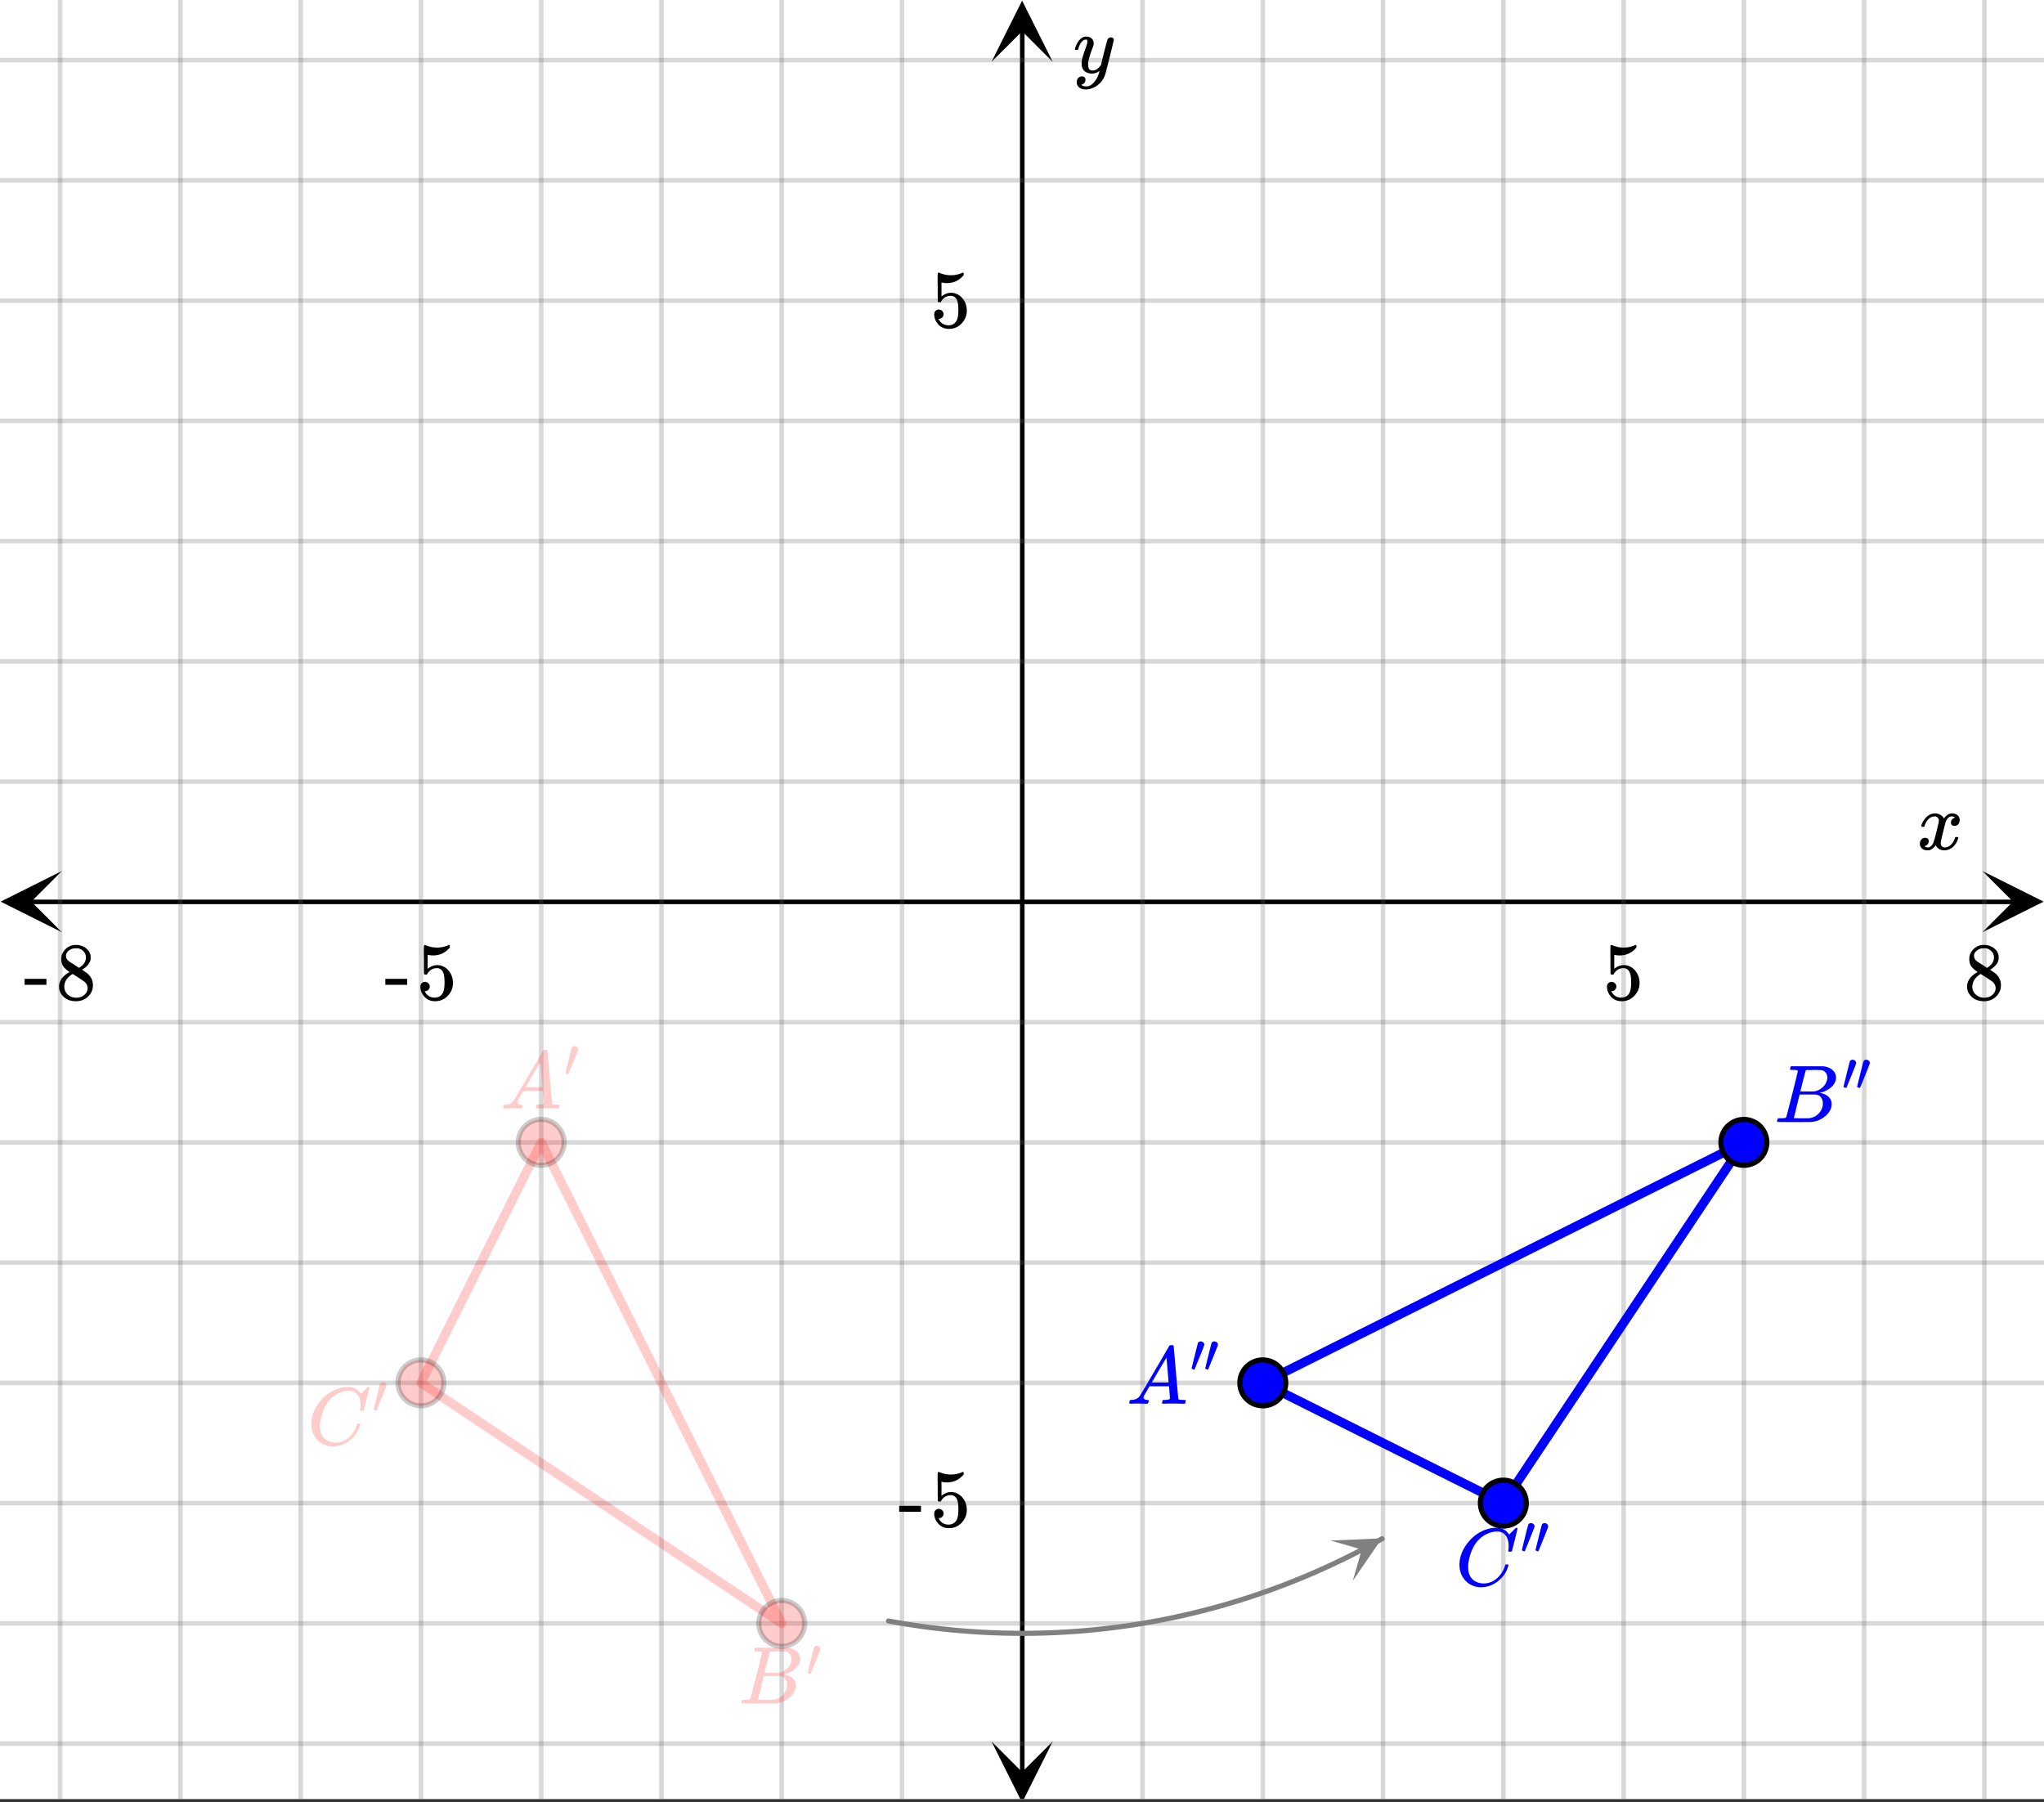 <svg xmlns="http://www.w3.org/2000/svg" xmlns:xlink="http://www.w3.org/1999/xlink" width="449.28" height="396.16" viewBox="0 0 336.96 297.12"><rect x="0" y="0" width="336.96" height="297.12" fill="#333333" stroke="none"/><defs><symbol overflow="visible" id="d"><path d="M.563 0C.5-.063.469-.11.469-.14c0-.04.015-.118.047-.235.03-.113.054-.18.078-.203L.64-.625h.203c.625-.02 1.082-.242 1.375-.672.05-.05.863-1.422 2.437-4.11A452.554 452.554 0 0 0 7.046-9.5c.052-.07.095-.113.126-.125.039-.02.144-.031.312-.031h.235c.05.086.078.133.078.14l.375 4.344c.25 2.906.383 4.375.406 4.406.04.094.332.141.875.141.094 0 .16.008.203.016.04 0 .07.011.094.03a.111.111 0 0 1 .047.095.983.983 0 0 1-.047.187 1.032 1.032 0 0 1-.078.25C9.648-.016 9.594 0 9.5 0c-.168 0-.438-.004-.813-.016-.374-.007-.671-.015-.89-.015-.844 0-1.399.011-1.656.031h-.172a.365.365 0 0 1-.094-.11c0-.019.016-.1.047-.25.031-.124.055-.195.078-.218l.047-.047h.281c.477-.008.766-.082.86-.219L7.03-2.875H3.813l-.454.781c-.324.543-.492.836-.5.875a.524.524 0 0 0-.046.203c0 .23.203.36.609.391.176 0 .265.047.265.14a.583.583 0 0 1-.046.188.754.754 0 0 1-.094.25C3.523-.016 3.473 0 3.39 0c-.157 0-.403-.004-.735-.016-.336-.007-.586-.015-.75-.015C1.258-.031.848-.02.672 0zm6.39-3.5c0-.102-.058-.805-.172-2.11-.105-1.3-.164-1.956-.172-1.968L6.25-7c-.148.242-.434.719-.86 1.438L4.189-3.5H6.952zm0 0"/></symbol><symbol overflow="visible" id="g"><path d="M8.781-6.484c0-.75-.168-1.336-.5-1.766-.324-.426-.793-.64-1.406-.64-.48 0-.996.117-1.547.343-.969.418-1.73 1.117-2.281 2.094-.492.867-.805 1.887-.938 3.062V-3c0 1.031.336 1.773 1.016 2.219.438.304.969.453 1.594.453.343 0 .718-.07 1.125-.219.531-.219 1.008-.57 1.437-1.062.426-.5.723-1.04.89-1.625.032-.114.056-.18.079-.204.031-.019.102-.03.219-.03.187 0 .281.038.281.109 0 .023-.012.07-.031.14-.211.805-.64 1.524-1.297 2.156C6.773-.425 6.05-.016 5.25.173a3.756 3.756 0 0 1-.953.125C3.367.297 2.594.03 1.969-.5A3.566 3.566 0 0 1 .766-2.516a3.733 3.733 0 0 1-.094-.875c0-1.082.336-2.132 1.015-3.156a7.267 7.267 0 0 1 1.5-1.64 6.098 6.098 0 0 1 1.97-1.063c.53-.164 1.015-.25 1.452-.25.32 0 .508.008.563.016.539.093.992.32 1.36.671l.109.141c.05.074.097.137.14.188.04.054.067.078.078.078.032 0 .149-.114.36-.344.062-.05.129-.113.203-.188l.219-.218a.722.722 0 0 1 .14-.14l.203-.204h.079c.124 0 .187.031.187.094 0 .031-.148.648-.438 1.844a166.04 166.04 0 0 0-.484 1.89.239.239 0 0 1-.078.094.858.858 0 0 1-.234.016h-.204a.936.936 0 0 1-.093-.094c0-.008.008-.086.031-.235.02-.175.031-.375.031-.593zm0 0"/></symbol><symbol overflow="visible" id="i"><path d="M3.89-8.469c0-.008-.007-.02-.015-.031a.084.084 0 0 0-.047-.016.311.311 0 0 1-.062-.03.156.156 0 0 0-.079-.017c-.03-.007-.062-.015-.093-.015h-.219a.516.516 0 0 0-.125-.016h-.531c-.043-.008-.074-.039-.094-.094-.012-.019-.008-.097.016-.234.039-.164.082-.258.125-.281h1.75c2.332 0 3.562.008 3.687.015.613.094 1.098.313 1.453.657.352.344.531.746.531 1.203 0 .312-.085.617-.25.906-.199.367-.515.695-.953.984-.437.293-.89.485-1.359.579l-.14.046c.593.086 1.07.293 1.437.625.363.336.547.747.547 1.235 0 .648-.297 1.258-.89 1.828a4.026 4.026 0 0 1-2.47 1.11C6.047-.005 5.098 0 3.266 0 1.46 0 .55-.008.53-.031.488-.051.47-.086.47-.141c0-.062.008-.125.031-.187.04-.164.086-.258.14-.281a.954.954 0 0 1 .204-.016h.078c.238 0 .504-.008.797-.031.133-.031.222-.086.265-.172.02-.031.344-1.274.97-3.735.624-2.468.937-3.769.937-3.906zm4.86 1.14c0-.312-.078-.57-.234-.78a1.131 1.131 0 0 0-.625-.438c-.063-.02-.48-.035-1.25-.047-.18 0-.368.008-.563.016h-.64c-.125.012-.211.043-.25.094-.024.043-.172.609-.454 1.703-.273 1.093-.414 1.672-.421 1.734h1.093c.727 0 1.145-.004 1.25-.016.375-.07.723-.222 1.047-.453.332-.226.586-.504.766-.828.187-.332.281-.66.281-.984zm-.734 4.235c0-.394-.106-.722-.313-.984a1.208 1.208 0 0 0-.797-.453c-.054-.008-.43-.016-1.125-.016-1.062 0-1.593.008-1.593.016 0 .023-.086.351-.25.984a121.9 121.9 0 0 0-.454 1.906l-.25.938c0 .043.051.062.157.062.113 0 .476.008 1.093.016.801 0 1.235-.004 1.297-.016.582-.062 1.098-.32 1.547-.78a2.279 2.279 0 0 0 .688-1.673zm0 0"/></symbol><symbol overflow="visible" id="y"><path d="M.781-3.75C.727-3.8.703-3.848.703-3.89c.031-.25.172-.563.422-.938.414-.633.941-1.004 1.578-1.11.133-.007.235-.015.297-.015.313 0 .598.086.86.25.269.156.46.355.578.594.113-.157.187-.25.218-.282.332-.375.711-.562 1.14-.562.364 0 .661.105.891.312.227.211.344.465.344.766 0 .281-.078.516-.234.703a.776.776 0 0 1-.625.281.64.64 0 0 1-.422-.14.521.521 0 0 1-.156-.39c0-.415.222-.696.672-.845a.58.58 0 0 0-.141-.093.705.705 0 0 0-.39-.094.91.91 0 0 0-.266.031c-.336.149-.586.445-.75.89-.032.075-.164.579-.39 1.516-.231.93-.356 1.45-.376 1.563a1.827 1.827 0 0 0-.047.406c0 .211.063.383.188.516.125.125.289.187.5.187.383 0 .726-.16 1.031-.484.3-.32.508-.676.625-1.063.02-.082.04-.129.063-.14.03-.02.109-.031.234-.031.164 0 .25.039.25.109 0 .012-.012.058-.031.14-.149.563-.461 1.055-.938 1.47-.43.323-.875.484-1.344.484-.625 0-1.101-.282-1.421-.844-.262.406-.594.68-1 .812-.086.02-.2.032-.344.032-.524 0-.89-.188-1.11-.563a.953.953 0 0 1-.14-.531c0-.27.078-.5.234-.688a.798.798 0 0 1 .625-.28c.395 0 .594.187.594.562 0 .336-.164.574-.484.718a.359.359 0 0 1-.063.047l-.078.031c-.012.012-.024.016-.031.016h-.032c0 .031.063.074.188.125a.817.817 0 0 0 .36.078c.32 0 .597-.203.827-.61.102-.163.282-.75.532-1.75.05-.206.109-.437.171-.687.063-.257.11-.457.141-.593.031-.133.05-.211.063-.235a2.86 2.86 0 0 0 .078-.531.678.678 0 0 0-.188-.5.613.613 0 0 0-.484-.203c-.406 0-.762.156-1.063.469a2.562 2.562 0 0 0-.609 1.078c-.012.074-.031.12-.063.14a.752.752 0 0 1-.218.016zm0 0"/></symbol><symbol overflow="visible" id="C"><path d="M6.234-5.813c.125 0 .227.04.313.11.094.062.14.152.14.266 0 .117-.226 1.058-.671 2.828C5.578-.836 5.328.133 5.266.312a3.459 3.459 0 0 1-.688 1.22 3.641 3.641 0 0 1-1.11.874c-.491.239-.945.36-1.359.36-.687 0-1.152-.22-1.39-.657-.094-.125-.14-.304-.14-.53 0-.306.085-.544.265-.72.187-.168.379-.25.578-.25.394 0 .594.188.594.563 0 .332-.157.578-.47.734a.298.298 0 0 1-.062.032.295.295 0 0 0-.078.03c-.011.009-.023.016-.031.016L1.328 2c.031.05.129.11.297.172.133.05.273.078.422.078h.11c.155 0 .273-.012.359-.031.332-.094.648-.324.953-.688A3.69 3.69 0 0 0 4.188.25c.093-.3.14-.477.14-.531 0-.008-.012-.004-.031.015a.358.358 0 0 1-.078.047c-.336.239-.703.36-1.11.36-.46 0-.84-.106-1.14-.313-.293-.219-.48-.531-.563-.937a2.932 2.932 0 0 1-.015-.407c0-.218.007-.382.03-.5.063-.394.266-1.054.61-1.984.196-.531.297-.898.297-1.11a.838.838 0 0 0-.031-.265c-.024-.05-.074-.078-.156-.078h-.063c-.21 0-.406.094-.594.281-.293.293-.511.727-.656 1.297 0 .012-.008.027-.015.047a.188.188 0 0 1-.032.047l-.015.015c-.012.012-.028.016-.047.016h-.36C.305-3.8.281-3.836.281-3.86a.97.97 0 0 1 .047-.203c.188-.625.469-1.113.844-1.468.3-.282.617-.422.953-.422.383 0 .688.105.906.312.227.2.344.485.344.86-.023.168-.04.261-.047.281 0 .055-.07.246-.203.578-.367 1-.586 1.735-.656 2.203a1.857 1.857 0 0 0-.016.297c0 .344.05.61.156.797.114.18.313.266.594.266.207 0 .406-.051.594-.157a1.84 1.84 0 0 0 .422-.328c.093-.101.21-.242.36-.422a32.833 32.833 0 0 1 .25-1.063c.093-.35.175-.687.25-1 .343-1.35.534-2.062.577-2.124a.592.592 0 0 1 .578-.36zm0 0"/></symbol><symbol overflow="visible" id="e"><path d="M1.781-5.031c.157 0 .29.058.407.172a.485.485 0 0 1 .171.359.547.547 0 0 1-.03.14c0 .044-.263.712-.782 2C1.023-1.065.757-.413.75-.405c-.012.011-.027.015-.047.015A.734.734 0 0 1 .5-.437C.344-.488.266-.523.266-.547c0-.039.164-.734.5-2.078.332-1.352.515-2.063.546-2.125.083-.188.239-.281.47-.281zm0 0"/></symbol><symbol overflow="visible" id="z"><path d="M1.438-2.89a.72.72 0 0 1 .546.234.72.72 0 0 1 .235.547c0 .21-.078.386-.235.53a.73.73 0 0 1-.515.22h-.094l.047.062c.133.293.336.531.61.719.28.187.609.281.984.281.644 0 1.101-.27 1.375-.812.175-.332.265-.907.265-1.72 0-.925-.125-1.55-.375-1.874-.23-.3-.515-.453-.86-.453-.698 0-1.23.308-1.593.922a.312.312 0 0 1-.094.125.761.761 0 0 1-.203.015c-.148 0-.23-.031-.25-.093-.023-.032-.031-.817-.031-2.36 0-.258-.008-.57-.016-.937v-.72c0-.5.032-.75.094-.75a.047.047 0 0 1 .047-.03l.25.078a4.646 4.646 0 0 0 3.625-.016.402.402 0 0 1 .172-.062c.07 0 .11.086.11.25v.171C4.8-7.686 3.878-7.25 2.765-7.25c-.282 0-.532-.023-.75-.078l-.141-.031v2.312c.508-.406 1.035-.61 1.578-.61.164 0 .348.024.547.063.602.157 1.094.5 1.469 1.032.383.523.578 1.14.578 1.859 0 .812-.29 1.515-.86 2.11-.562.593-1.261.89-2.093.89C2.52.297 2.035.14 1.64-.172a1.618 1.618 0 0 1-.438-.453C.93-.945.758-1.348.687-1.828c0-.02-.007-.055-.015-.11v-.14c0-.25.07-.445.219-.594a.745.745 0 0 1 .546-.219zm0 0"/></symbol><symbol overflow="visible" id="A"><path d="M2.313-4.516c-.438-.289-.778-.593-1.016-.906-.242-.312-.36-.723-.36-1.234 0-.383.07-.707.22-.969.195-.406.488-.734.874-.984.383-.25.82-.375 1.313-.375.613 0 1.144.164 1.594.484.445.324.722.734.828 1.234.007.055.015.164.015.329 0 .199-.008.328-.015.39-.137.594-.547 1.11-1.235 1.547l-.156.11c.5.343.758.523.781.53.664.544 1 1.215 1 2.016 0 .73-.265 1.356-.797 1.875-.53.508-1.199.766-2 .766C2.254.297 1.441-.11.922-.922c-.23-.32-.344-.71-.344-1.172 0-.976.578-1.785 1.735-2.422zM5-6.922c0-.383-.125-.71-.375-.984a1.69 1.69 0 0 0-.922-.516h-.437c-.48 0-.883.164-1.204.485-.23.21-.343.453-.343.734 0 .387.164.695.5.922.039.043.328.23.86.562l.78.516c.008-.008.067-.047.172-.11a2.95 2.95 0 0 0 .25-.187C4.758-5.883 5-6.36 5-6.922zM1.437-2.109c0 .523.192.96.579 1.312a2.01 2.01 0 0 0 1.359.516c.363 0 .695-.07 1-.219.3-.156.531-.36.688-.61.144-.226.218-.472.218-.734 0-.383-.156-.726-.468-1.031-.075-.07-.45-.328-1.125-.766l-.407-.265C3.133-4 3.02-4.07 2.937-4.125l-.109-.063-.156.079c-.563.367-.938.812-1.125 1.343-.074.243-.11.461-.11.657zm0 0"/></symbol><symbol overflow="visible" id="B"><path d="M.14-2.406v-.985h3.594v.985zm0 0"/></symbol><clipPath id="j"><path d="M0 0h336.96v296.559H0zm0 0"/></clipPath><clipPath id="k"><path d="M.102 143.582H10.21v10.11H.1zm0 0"/></clipPath><clipPath id="l"><path d="M326.79 143.582h10.108v10.11H326.79zm0 0"/></clipPath><clipPath id="m"><path d="M9 0h319v296.559H9zm0 0"/></clipPath><clipPath id="n"><path d="M163.445 287.063h10.11v9.496h-10.11zm0 0"/></clipPath><clipPath id="o"><path d="M163.445.102h10.11V10.21h-10.11zm0 0"/></clipPath><clipPath id="p"><path d="M0 9h336.96v279H0zm0 0"/></clipPath><clipPath id="q"><path d="M219 253h9v8h-9zm0 0"/></clipPath><clipPath id="r"><path d="M219.34 253.965l7.457-4.14 4.14 7.452-7.457 4.145zm0 0"/></clipPath><filter id="a" filterUnits="objectBoundingBox" x="0%" y="0%" width="100%" height="100%"><feColorMatrix in="SourceGraphic" values="0 0 0 0 1 0 0 0 0 1 0 0 0 0 1 0 0 0 1 0"/></filter><mask id="t"><path fill-opacity=".2" d="M0 0h336.96v297.12H0z" filter="url(#a)"/></mask><clipPath id="c"><path d="M.32 4H11v10H.32zm0 0"/></clipPath><clipPath id="b"><path d="M0 0h15v19H0z"/></clipPath><g id="s" clip-path="url(#b)"><g clip-path="url(#c)"><use xlink:href="#d" x=".46" y="13.729" fill="red"/></g><use xlink:href="#e" x="10.944" y="8.487" fill="red"/></g><mask id="v"><path fill-opacity=".2" d="M0 0h336.96v297.12H0z" filter="url(#a)"/></mask><clipPath id="f"><path d="M0 0h15v19H0z"/></clipPath><g id="u" clip-path="url(#f)" fill="red"><use xlink:href="#g" x=".644" y="14.147"/><use xlink:href="#e" x="11.339" y="8.904"/></g><mask id="x"><path fill-opacity=".2" d="M0 0h336.96v297.12H0z" filter="url(#a)"/></mask><clipPath id="h"><path d="M0 0h16v20H0z"/></clipPath><g id="w" clip-path="url(#h)" fill="red"><use xlink:href="#i" x=".73" y="13.833"/><use xlink:href="#e" x="11.881" y="9.34"/></g></defs><g clip-path="url(#j)" fill="#fff"><path d="M0 0h337v297.309H0zm0 0"/><path d="M0 0h337v297.309H0zm0 0"/></g><path d="M6.75 198.5h436.5" transform="scale(.749 .749)" fill="none" stroke="#000"/><g clip-path="url(#k)"><path d="M10.21 143.582L.103 148.637l10.109 5.054-5.055-5.054zm0 0"/></g><g clip-path="url(#l)"><path d="M326.79 143.582l10.108 5.055-10.109 5.054 5.055-5.054zm0 0"/></g><g clip-path="url(#m)"><path d="M251.472 0v397M277.943 0v397M304.409 0v397M330.881 0v397M357.352 0v397M383.824 0v397M410.295 0v397M436.767 0v397M198.528 0v397M172.057 0v397M145.591 0v397M119.119 0v397M92.648 0v397M66.176 0v397M39.705 0v397M13.233 0v397" transform="scale(.749 .749)" fill="none" stroke-linecap="round" stroke-linejoin="round" stroke="#666" stroke-opacity=".251"/></g><path d="M225 390.25V6.75" transform="scale(.749 .749)" fill="none" stroke="#000"/><g clip-path="url(#n)"><path d="M163.445 287.063l5.055 10.109 5.055-10.11-5.055 5.055zm0 0"/></g><g clip-path="url(#o)"><path d="M163.445 10.21L168.5.103l5.055 10.109-5.055-5.055zm0 0"/></g><g clip-path="url(#p)"><path d="M0 172.036h450M0 145.566h450M0 119.102h450M0 92.632h450M0 66.169h450M0 39.698h450M0 13.236h450M0 224.969h450M0 251.433h450M0 277.898h450M0 304.367h450M0 330.831h450M0 357.301h450M0 383.765h450" transform="scale(.749 .749)" fill="none" stroke-linecap="round" stroke-linejoin="round" stroke="#666" stroke-opacity=".251"/></g><path d="M119.12 251.433l52.937 105.868M172.057 357.3l-79.41-52.933M92.648 304.367l26.471-52.934" transform="scale(.749 .749)" fill="#d55e00" fill-opacity=".2" stroke-width="2" stroke-linecap="round" stroke="red" stroke-opacity=".2"/><path d="M330.88 330.831l-52.937-26.464M277.943 304.367l105.88-52.934M383.824 251.433l-52.943 79.398" transform="scale(.749 .749)" fill="#d55e00" stroke-width="2" stroke-linecap="round" stroke="#00f"/><path d="M195.555 356.774l2.259.407 2.264.37 2.269.34 2.269.307 2.28.271 2.278.24 2.285.209 2.29.177 2.29.146 2.29.11 2.295.078 2.29.047 2.295.016 2.295-.021 2.295-.052 2.29-.084 2.29-.12 2.29-.146 2.29-.182 2.284-.22 2.28-.245 2.273-.281 2.275-.313 2.269-.345 2.263-.375 2.254-.407 2.253-.444 2.243-.474 2.238-.506 2.232-.538 2.222-.568 2.212-.6 2.206-.632 2.196-.662 2.186-.694 2.18-.725 2.165-.756 2.154-.788 2.144-.82 2.128-.85 2.123-.876 2.102-.908 2.097-.939 2.076-.97 2.065-.996 2.055-1.028 2.035-1.059 2.018-1.085 2.008-1.111" transform="scale(.749 .749)" fill="none" stroke-width="1.125" stroke-linecap="round" stroke-linejoin="round" stroke="gray"/><g clip-path="url(#q)"><g clip-path="url(#r)"><path d="M219.34 253.965l8.469-.367-4.79 6.996 1.473-5.156zm0 0" fill="gray"/></g></g><path d="M124.168 251.433a5 5 0 0 1-.386 1.93 4.912 4.912 0 0 1-1.095 1.639c-.47.474-1.017.84-1.638 1.095a5.024 5.024 0 0 1-3.865 0 5.087 5.087 0 0 1-1.638-1.09 4.987 4.987 0 0 1-1.095-1.643 4.995 4.995 0 0 1-.381-1.93c0-.668.125-1.315.38-1.93.256-.622.622-1.17 1.096-1.644a5.087 5.087 0 0 1 3.573-1.476c.668 0 1.315.13 1.93.386.62.255 1.169.62 1.638 1.09.475.475.84 1.022 1.095 1.643a5 5 0 0 1 .386 1.93zm0 0M97.697 304.367a5 5 0 0 1-.386 1.93 4.912 4.912 0 0 1-1.096 1.638c-.469.475-1.017.84-1.637 1.096a5.024 5.024 0 0 1-3.865 0 5.074 5.074 0 0 1-2.733-2.734 4.995 4.995 0 0 1-.381-1.93c0-.668.125-1.315.38-1.935a5.189 5.189 0 0 1 1.096-1.638 5.087 5.087 0 0 1 1.638-1.09 4.93 4.93 0 0 1 1.935-.387c.667 0 1.314.125 1.93.386a5.02 5.02 0 0 1 2.733 2.728c.255.621.386 1.268.386 1.936zm0 0M177.111 357.3a5 5 0 0 1-.386 1.93 4.912 4.912 0 0 1-1.095 1.639 5.019 5.019 0 0 1-1.638 1.095 5.024 5.024 0 0 1-3.865 0 4.964 4.964 0 0 1-1.638-1.095 4.912 4.912 0 0 1-1.095-1.638 5.045 5.045 0 0 1 2.733-6.594 4.904 4.904 0 0 1 1.93-.386 4.93 4.93 0 0 1 1.935.386 5.02 5.02 0 0 1 2.733 2.728c.256.621.386 1.268.386 1.936zm0 0" transform="scale(.749 .749)" fill="red" fill-opacity=".2" stroke-width="1.125" stroke="#000" stroke-opacity=".2"/><path d="M388.873 251.433c0 .668-.125 1.315-.386 1.93a4.978 4.978 0 0 1-1.09 1.639 4.986 4.986 0 0 1-1.643 1.095 5.044 5.044 0 0 1-3.865 0 5.087 5.087 0 0 1-1.638-1.09 5.153 5.153 0 0 1-1.096-1.643 4.995 4.995 0 0 1-.38-1.93c0-.668.125-1.315.38-1.93.261-.622.626-1.17 1.096-1.644a5.087 5.087 0 0 1 3.573-1.476c.668 0 1.314.13 1.93.386.62.255 1.168.62 1.643 1.09.47.475.834 1.022 1.09 1.643.26.616.386 1.263.386 1.93zm0 0M335.93 330.831a5.02 5.02 0 0 1-1.476 3.574 5.019 5.019 0 0 1-3.573 1.476 4.993 4.993 0 0 1-1.93-.38 4.911 4.911 0 0 1-1.638-1.096 5.02 5.02 0 0 1-1.095-1.638 5.026 5.026 0 0 1 0-3.866c.255-.62.62-1.163 1.095-1.638a4.911 4.911 0 0 1 1.638-1.095 5.024 5.024 0 0 1 3.865 0c.615.255 1.163.62 1.638 1.095a5.014 5.014 0 0 1 1.476 3.568zm0 0M282.992 304.367a5 5 0 0 1-.386 1.93 4.912 4.912 0 0 1-1.095 1.638 4.964 4.964 0 0 1-1.638 1.096 5.024 5.024 0 0 1-3.865 0 5.019 5.019 0 0 1-1.638-1.096 4.912 4.912 0 0 1-1.095-1.638 5.045 5.045 0 0 1 2.733-6.594 4.93 4.93 0 0 1 1.935-.386c.668 0 1.314.125 1.93.386a5.031 5.031 0 0 1 2.733 2.729c.256.62.386 1.267.386 1.935zm0 0" transform="scale(.749 .749)" fill="#00f" stroke-width="1.125" stroke="#000"/><use xlink:href="#s" transform="translate(82 169)" mask="url(#t)"/><use xlink:href="#u" transform="translate(50 224)" mask="url(#v)"/><use xlink:href="#w" transform="translate(121 267)" mask="url(#x)"/><use xlink:href="#i" x="292.488" y="184.976" fill="#00f"/><use xlink:href="#e" x="303.639" y="179.733" fill="#00f"/><use xlink:href="#e" x="305.886" y="179.733" fill="#00f"/><use xlink:href="#g" x="239.925" y="261.362" fill="#00f"/><use xlink:href="#e" x="250.62" y="256.12" fill="#00f"/><use xlink:href="#e" x="252.867" y="256.12" fill="#00f"/><use xlink:href="#d" x="185.689" y="231.407" fill="#00f"/><use xlink:href="#e" x="196.174" y="226.164" fill="#00f"/><use xlink:href="#e" x="198.42" y="226.164" fill="#00f"/><use xlink:href="#y" x="316.031" y="140.042"/><use xlink:href="#z" x="264.241" y="164.756"/><use xlink:href="#A" x="323.707" y="164.756"/><use xlink:href="#B" x="63.386" y="164.756"/><use xlink:href="#z" x="68.629" y="164.756"/><use xlink:href="#B" x="3.92" y="164.756"/><use xlink:href="#A" x="9.162" y="164.756"/><use xlink:href="#C" x="176.925" y="11.982"/><use xlink:href="#z" x="153.335" y="53.92"/><use xlink:href="#B" x="148.093" y="251.627"/><use xlink:href="#z" x="153.335" y="251.627"/></svg>